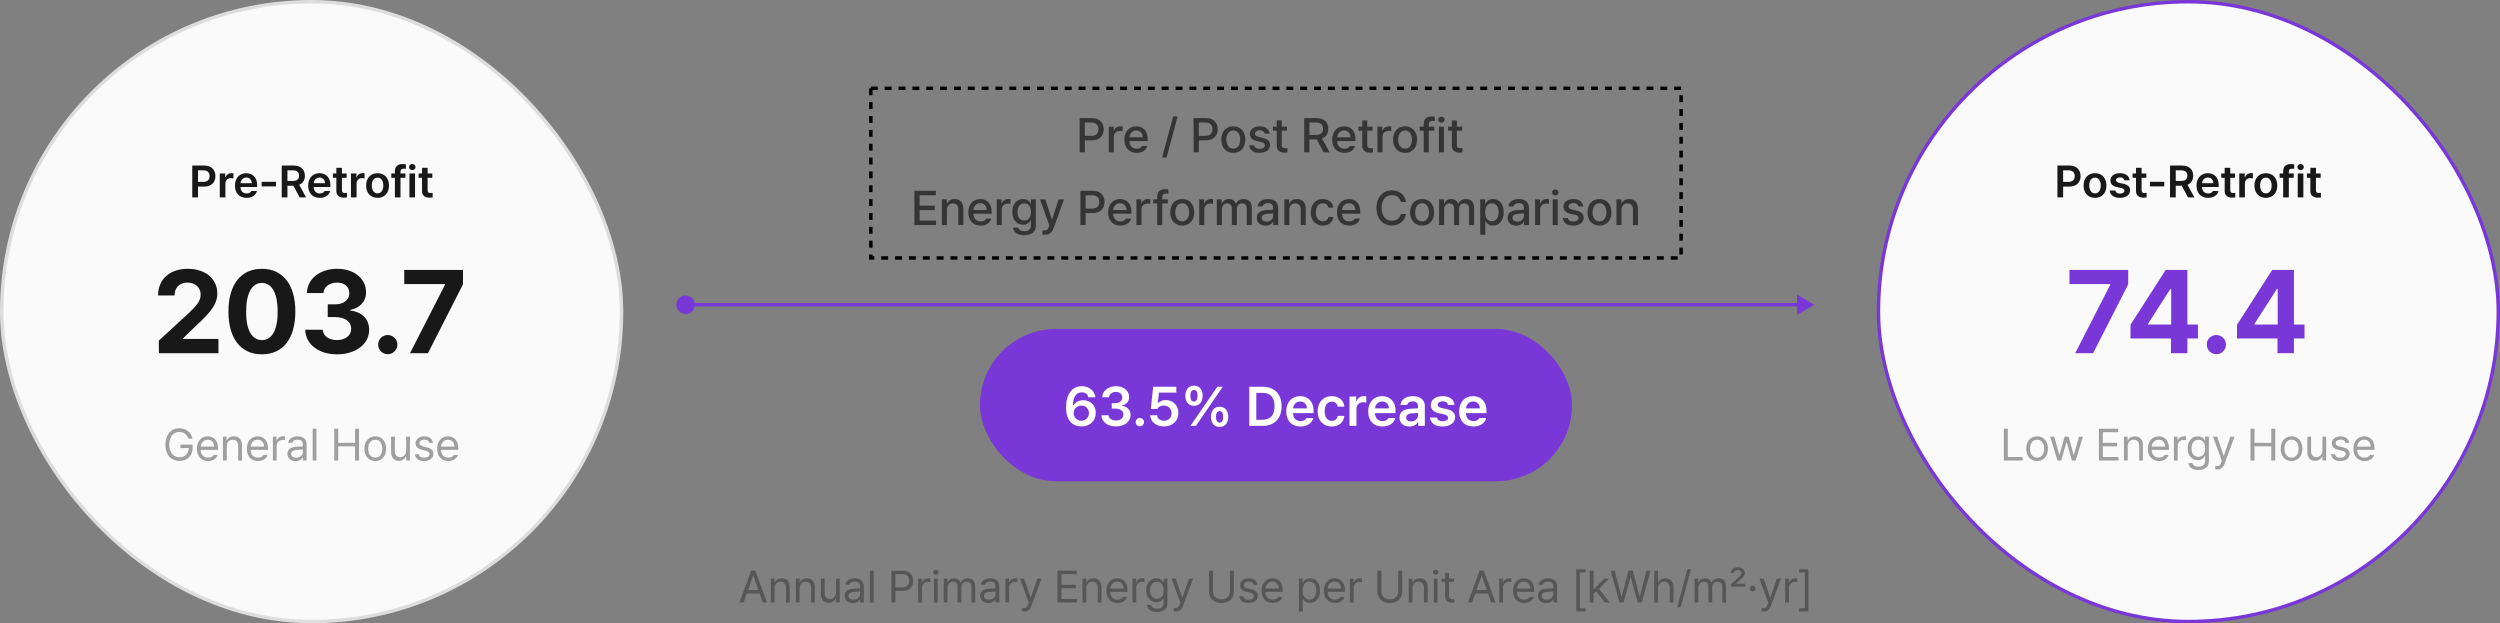 <svg xmlns="http://www.w3.org/2000/svg" width="722" height="180" viewBox="0 0 722 180" fill="none"><rect x="0" y="0" width="722" height="180" fill="#808080" stroke="none"/><path d="M195.333 88C195.333 89.473 196.527 90.667 198 90.667C199.473 90.667 200.667 89.473 200.667 88C200.667 86.527 199.473 85.333 198 85.333C196.527 85.333 195.333 86.527 195.333 88ZM524 88L519 85.113V90.887L524 88ZM198 88.5H519.5V87.5H198V88.5Z" fill="#7A37D8"></path><rect x="251.5" y="25.5" width="234" height="49" stroke="black" stroke-dasharray="2 2"></rect><path d="M311.796 44V34.102H315.323C317.627 34.102 318.755 35.482 318.755 37.315C318.755 39.14 317.62 40.527 315.323 40.527H313.3V44H311.796ZM313.3 39.242H315.173C316.629 39.249 317.237 38.429 317.237 37.315C317.237 36.193 316.629 35.394 315.173 35.387H313.3V39.242ZM320.218 44V36.576H321.626V37.752H321.708C321.981 36.959 322.727 36.46 323.595 36.467C323.772 36.46 324.06 36.48 324.21 36.494V37.889C324.087 37.861 323.745 37.8 323.444 37.807C322.433 37.8 321.681 38.504 321.681 39.475V44H320.218ZM328.257 44.15C326.069 44.15 324.723 42.64 324.729 40.336C324.723 38.053 326.09 36.48 328.161 36.48C329.85 36.48 331.456 37.526 331.456 40.213V40.732H326.179C326.22 42.148 327.054 42.947 328.271 42.947C329.098 42.947 329.638 42.592 329.884 42.141H331.36C331.032 43.344 329.891 44.15 328.257 44.15ZM326.186 39.639H330.021C330.021 38.511 329.289 37.677 328.175 37.684C327.006 37.677 326.247 38.593 326.186 39.639ZM340.097 33.637L336.911 45.49H335.612L338.798 33.637H340.097ZM344.718 44V34.102H348.245C350.549 34.102 351.677 35.482 351.677 37.315C351.677 39.14 350.542 40.527 348.245 40.527H346.222V44H344.718ZM346.222 39.242H348.095C349.551 39.249 350.159 38.429 350.159 37.315C350.159 36.193 349.551 35.394 348.095 35.387H346.222V39.242ZM356.188 44.15C354.083 44.15 352.709 42.619 352.716 40.322C352.709 38.012 354.083 36.48 356.188 36.48C358.28 36.48 359.647 38.012 359.647 40.322C359.647 42.619 358.28 44.15 356.188 44.15ZM354.179 40.322C354.179 41.737 354.828 42.934 356.188 42.934C357.528 42.934 358.171 41.737 358.171 40.322C358.171 38.9 357.528 37.69 356.188 37.684C354.828 37.69 354.179 38.9 354.179 40.322ZM365.253 38.6C365.116 38.012 364.651 37.629 363.845 37.629C363.011 37.629 362.416 38.06 362.423 38.627C362.416 39.065 362.765 39.379 363.585 39.57L364.761 39.844C366.128 40.151 366.791 40.801 366.798 41.853C366.791 43.193 365.656 44.15 363.763 44.15C361.979 44.15 360.926 43.357 360.741 41.977H362.231C362.361 42.647 362.867 42.981 363.749 42.975C364.692 42.981 365.301 42.585 365.308 41.963C365.301 41.484 364.945 41.177 364.159 40.992L362.997 40.746C361.657 40.452 360.96 39.734 360.96 38.709C360.96 37.39 362.108 36.48 363.831 36.48C365.485 36.48 366.518 37.321 366.661 38.6H365.253ZM371.692 36.576V37.738H370.175V41.812C370.182 42.653 370.592 42.804 371.063 42.81C371.275 42.81 371.597 42.79 371.802 42.77V44.041C371.604 44.068 371.289 44.096 370.886 44.096C369.744 44.096 368.712 43.467 368.726 42.113V37.738H367.632V36.576H368.726V34.799H370.175V36.576H371.692ZM376.655 44V34.102H380.183C382.486 34.102 383.614 35.38 383.614 37.205C383.614 38.538 383.013 39.543 381.81 40.001L383.997 44H382.288L380.278 40.268H380.183H378.159V44H376.655ZM378.159 38.969H380.032C381.488 38.962 382.097 38.319 382.097 37.205C382.097 36.091 381.488 35.394 380.032 35.387H378.159V38.969ZM388.263 44.15C386.075 44.15 384.729 42.64 384.735 40.336C384.729 38.053 386.096 36.48 388.167 36.48C389.855 36.48 391.462 37.526 391.462 40.213V40.732H386.185C386.226 42.148 387.06 42.947 388.276 42.947C389.104 42.947 389.644 42.592 389.89 42.141H391.366C391.038 43.344 389.896 44.15 388.263 44.15ZM386.191 39.639H390.026C390.026 38.511 389.295 37.677 388.181 37.684C387.012 37.677 386.253 38.593 386.191 39.639ZM396.384 36.576V37.738H394.866V41.812C394.873 42.653 395.283 42.804 395.755 42.81C395.967 42.81 396.288 42.79 396.493 42.77V44.041C396.295 44.068 395.98 44.096 395.577 44.096C394.436 44.096 393.403 43.467 393.417 42.113V37.738H392.323V36.576H393.417V34.799H394.866V36.576H396.384ZM397.806 44V36.576H399.214V37.752H399.296C399.569 36.959 400.314 36.46 401.183 36.467C401.36 36.46 401.647 36.48 401.798 36.494V37.889C401.675 37.861 401.333 37.8 401.032 37.807C400.021 37.8 399.269 38.504 399.269 39.475V44H397.806ZM405.79 44.15C403.685 44.15 402.311 42.619 402.317 40.322C402.311 38.012 403.685 36.48 405.79 36.48C407.882 36.48 409.249 38.012 409.249 40.322C409.249 42.619 407.882 44.15 405.79 44.15ZM403.78 40.322C403.78 41.737 404.43 42.934 405.79 42.934C407.13 42.934 407.772 41.737 407.772 40.322C407.772 38.9 407.13 37.69 405.79 37.684C404.43 37.69 403.78 38.9 403.78 40.322ZM414.226 36.576V37.738H412.626V44H411.163V37.738H410.015V36.576H411.163V35.715C411.17 34.389 412.018 33.637 413.378 33.637C413.727 33.637 414.089 33.678 414.376 33.732V34.949C414.103 34.908 413.891 34.895 413.761 34.895C412.988 34.895 412.626 35.209 412.626 35.934V36.576H414.226ZM415.552 44V36.576H417.015V44H415.552ZM415.36 34.566C415.367 34.088 415.784 33.705 416.29 33.705C416.789 33.705 417.206 34.088 417.206 34.566C417.206 35.045 416.789 35.435 416.29 35.428C415.784 35.435 415.367 35.045 415.36 34.566ZM422.265 36.576V37.738H420.747V41.812C420.754 42.653 421.164 42.804 421.636 42.81C421.848 42.81 422.169 42.79 422.374 42.77V44.041C422.176 44.068 421.861 44.096 421.458 44.096C420.316 44.096 419.284 43.467 419.298 42.113V37.738H418.204V36.576H419.298V34.799H420.747V36.576H422.265ZM264.081 65V55.102H270.288V56.4H265.585V59.395H269.96V60.68H265.585V63.701H270.343V65H264.081ZM273.474 60.598V65H272.011V57.576H273.419V58.793H273.501C273.85 57.993 274.581 57.48 275.688 57.48C277.213 57.48 278.225 58.444 278.218 60.283V65H276.769V60.461C276.762 59.381 276.181 58.738 275.196 58.738C274.191 58.738 273.474 59.415 273.474 60.598ZM283.194 65.15C281.007 65.15 279.66 63.64 279.667 61.336C279.66 59.053 281.027 57.48 283.099 57.48C284.787 57.48 286.394 58.526 286.394 61.213V61.732H281.116C281.157 63.148 281.991 63.947 283.208 63.947C284.035 63.947 284.575 63.592 284.821 63.141H286.298C285.97 64.344 284.828 65.15 283.194 65.15ZM281.123 60.639H284.958C284.958 59.511 284.227 58.677 283.112 58.684C281.943 58.677 281.185 59.593 281.123 60.639ZM287.843 65V57.576H289.251V58.752H289.333C289.606 57.959 290.352 57.46 291.22 57.467C291.397 57.46 291.685 57.48 291.835 57.494V58.889C291.712 58.861 291.37 58.8 291.069 58.807C290.058 58.8 289.306 59.504 289.306 60.475V65H287.843ZM295.8 67.939C293.927 67.939 292.689 67.112 292.56 65.725H294.05C294.193 66.429 294.85 66.77 295.813 66.764C296.976 66.77 297.707 66.265 297.714 65.109V63.647H297.618C297.358 64.125 296.825 64.891 295.458 64.891C293.708 64.891 292.354 63.585 292.354 61.213C292.354 58.841 293.688 57.48 295.472 57.48C296.853 57.48 297.358 58.315 297.632 58.779H297.728V57.576H299.149V65.164C299.156 67.071 297.714 67.939 295.8 67.939ZM293.845 61.24C293.838 62.696 294.508 63.681 295.786 63.688C297.03 63.681 297.728 62.772 297.728 61.24C297.728 59.736 297.044 58.718 295.786 58.725C294.494 58.718 293.838 59.818 293.845 61.24ZM301.829 67.789C301.528 67.782 301.234 67.775 301.05 67.748V66.531C301.214 66.545 301.501 66.552 301.706 66.559C302.157 66.552 302.533 66.524 302.882 65.588L303.06 65.096L300.339 57.576H301.897L303.771 63.332H303.853L305.726 57.576H307.298L304.235 65.984C303.805 67.16 303.053 67.782 301.829 67.789ZM312.028 65V55.102H315.556C317.859 55.102 318.987 56.482 318.987 58.315C318.987 60.14 317.853 61.527 315.556 61.527H313.532V65H312.028ZM313.532 60.242H315.405C316.861 60.249 317.47 59.429 317.47 58.315C317.47 57.193 316.861 56.394 315.405 56.387H313.532V60.242ZM323.554 65.15C321.366 65.15 320.02 63.64 320.026 61.336C320.02 59.053 321.387 57.48 323.458 57.48C325.146 57.48 326.753 58.526 326.753 61.213V61.732H321.476C321.517 63.148 322.351 63.947 323.567 63.947C324.395 63.947 324.935 63.592 325.181 63.141H326.657C326.329 64.344 325.188 65.15 323.554 65.15ZM321.482 60.639H325.317C325.317 59.511 324.586 58.677 323.472 58.684C322.303 58.677 321.544 59.593 321.482 60.639ZM328.202 65V57.576H329.61V58.752H329.692C329.966 57.959 330.711 57.46 331.579 57.467C331.757 57.46 332.044 57.48 332.194 57.494V58.889C332.071 58.861 331.729 58.8 331.429 58.807C330.417 58.8 329.665 59.504 329.665 60.475V65H328.202ZM337.267 57.576V58.738H335.667V65H334.204V58.738H333.056V57.576H334.204V56.715C334.211 55.389 335.059 54.637 336.419 54.637C336.768 54.637 337.13 54.678 337.417 54.732V55.949C337.144 55.908 336.932 55.895 336.802 55.895C336.029 55.895 335.667 56.209 335.667 56.934V57.576H337.267ZM341.437 65.15C339.331 65.15 337.957 63.619 337.964 61.322C337.957 59.012 339.331 57.48 341.437 57.48C343.528 57.48 344.896 59.012 344.896 61.322C344.896 63.619 343.528 65.15 341.437 65.15ZM339.427 61.322C339.427 62.737 340.076 63.934 341.437 63.934C342.776 63.934 343.419 62.737 343.419 61.322C343.419 59.9 342.776 58.69 341.437 58.684C340.076 58.69 339.427 59.9 339.427 61.322ZM346.331 65V57.576H347.739V58.752H347.821C348.095 57.959 348.84 57.46 349.708 57.467C349.886 57.46 350.173 57.48 350.323 57.494V58.889C350.2 58.861 349.858 58.8 349.558 58.807C348.546 58.8 347.794 59.504 347.794 60.475V65H346.331ZM351.417 65V57.576H352.825V58.793H352.907C353.222 57.966 353.953 57.48 354.931 57.48C355.922 57.48 356.612 57.966 356.927 58.793H357.009C357.357 57.993 358.164 57.48 359.237 57.48C360.577 57.48 361.527 58.321 361.534 60.023V65H360.071V60.16C360.071 59.155 359.442 58.738 358.677 58.738C357.74 58.738 357.2 59.381 357.2 60.27V65H355.751V60.078C355.751 59.265 355.197 58.738 354.397 58.738C353.577 58.738 352.88 59.422 352.88 60.42V65H351.417ZM362.956 62.908C362.949 61.213 364.392 60.775 365.731 60.68C366.224 60.652 367.338 60.591 367.68 60.577L367.673 59.982C367.68 59.142 367.16 58.656 366.169 58.656C365.308 58.656 364.788 59.053 364.638 59.6H363.188C363.318 58.369 364.467 57.48 366.224 57.48C367.406 57.48 369.129 57.911 369.136 60.065V65H367.714V63.988H367.659C367.372 64.542 366.688 65.164 365.458 65.164C364.05 65.164 362.949 64.357 362.956 62.908ZM364.378 62.922C364.378 63.633 364.966 63.995 365.786 64.002C366.976 63.995 367.687 63.202 367.687 62.32L367.68 61.644C367.345 61.664 366.285 61.739 365.937 61.76C364.979 61.828 364.378 62.19 364.378 62.922ZM372.362 60.598V65H370.899V57.576H372.308V58.793H372.39C372.738 57.993 373.47 57.48 374.577 57.48C376.102 57.48 377.113 58.444 377.106 60.283V65H375.657V60.461C375.65 59.381 375.069 58.738 374.085 58.738C373.08 58.738 372.362 59.415 372.362 60.598ZM382.028 65.15C379.861 65.15 378.549 63.558 378.556 61.322C378.549 59.06 379.909 57.48 382.001 57.48C383.696 57.48 384.92 58.478 385.077 59.982H383.655C383.505 59.285 382.951 58.704 382.028 58.697C380.825 58.704 380.019 59.702 380.019 61.281C380.019 62.908 380.805 63.913 382.028 63.906C382.855 63.913 383.471 63.448 383.655 62.648H385.077C384.92 64.091 383.778 65.15 382.028 65.15ZM389.657 65.15C387.47 65.15 386.123 63.64 386.13 61.336C386.123 59.053 387.49 57.48 389.562 57.48C391.25 57.48 392.856 58.526 392.856 61.213V61.732H387.579C387.62 63.148 388.454 63.947 389.671 63.947C390.498 63.947 391.038 63.592 391.284 63.141H392.761C392.433 64.344 391.291 65.15 389.657 65.15ZM387.586 60.639H391.421C391.421 59.511 390.689 58.677 389.575 58.684C388.406 58.677 387.647 59.593 387.586 60.639ZM404.546 58.328C404.307 57.05 403.247 56.339 401.989 56.346C400.28 56.339 399.016 57.651 399.009 60.051C399.016 62.464 400.287 63.763 401.989 63.756C403.233 63.763 404.286 63.065 404.546 61.801L406.063 61.815C405.749 63.77 404.156 65.137 401.976 65.137C399.398 65.137 397.519 63.216 397.519 60.051C397.519 56.886 399.412 54.965 401.976 54.965C404.067 54.965 405.729 56.202 406.063 58.328H404.546ZM410.712 65.15C408.606 65.15 407.232 63.619 407.239 61.322C407.232 59.012 408.606 57.48 410.712 57.48C412.804 57.48 414.171 59.012 414.171 61.322C414.171 63.619 412.804 65.15 410.712 65.15ZM408.702 61.322C408.702 62.737 409.352 63.934 410.712 63.934C412.052 63.934 412.694 62.737 412.694 61.322C412.694 59.9 412.052 58.69 410.712 58.684C409.352 58.69 408.702 59.9 408.702 61.322ZM415.606 65V57.576H417.015V58.793H417.097C417.411 57.966 418.143 57.48 419.12 57.48C420.111 57.48 420.802 57.966 421.116 58.793H421.198C421.547 57.993 422.354 57.48 423.427 57.48C424.767 57.48 425.717 58.321 425.724 60.023V65H424.261V60.16C424.261 59.155 423.632 58.738 422.866 58.738C421.93 58.738 421.39 59.381 421.39 60.27V65H419.94V60.078C419.94 59.265 419.387 58.738 418.587 58.738C417.767 58.738 417.069 59.422 417.069 60.42V65H415.606ZM427.487 67.789V57.576H428.909V58.779H429.032C429.292 58.315 429.791 57.48 431.165 57.48C432.963 57.48 434.282 58.889 434.282 61.309C434.282 63.701 432.977 65.144 431.179 65.15C429.832 65.144 429.299 64.323 429.032 63.838H428.95V67.789H427.487ZM428.923 61.281C428.923 62.84 429.606 63.899 430.851 63.906C432.136 63.899 432.806 62.772 432.806 61.281C432.806 59.818 432.156 58.718 430.851 58.725C429.593 58.718 428.923 59.736 428.923 61.281ZM435.39 62.908C435.383 61.213 436.825 60.775 438.165 60.68C438.657 60.652 439.771 60.591 440.113 60.577L440.106 59.982C440.113 59.142 439.594 58.656 438.603 58.656C437.741 58.656 437.222 59.053 437.071 59.6H435.622C435.752 58.369 436.9 57.48 438.657 57.48C439.84 57.48 441.562 57.911 441.569 60.065V65H440.147V63.988H440.093C439.806 64.542 439.122 65.164 437.892 65.164C436.483 65.164 435.383 64.357 435.39 62.908ZM436.812 62.922C436.812 63.633 437.399 63.995 438.22 64.002C439.409 63.995 440.12 63.202 440.12 62.32L440.113 61.644C439.778 61.664 438.719 61.739 438.37 61.76C437.413 61.828 436.812 62.19 436.812 62.922ZM443.333 65V57.576H444.741V58.752H444.823C445.097 57.959 445.842 57.46 446.71 57.467C446.888 57.46 447.175 57.48 447.325 57.494V58.889C447.202 58.861 446.86 58.8 446.56 58.807C445.548 58.8 444.796 59.504 444.796 60.475V65H443.333ZM448.419 65V57.576H449.882V65H448.419ZM448.228 55.566C448.234 55.088 448.651 54.705 449.157 54.705C449.656 54.705 450.073 55.088 450.073 55.566C450.073 56.045 449.656 56.435 449.157 56.428C448.651 56.435 448.234 56.045 448.228 55.566ZM455.829 59.6C455.692 59.012 455.228 58.629 454.421 58.629C453.587 58.629 452.992 59.06 452.999 59.627C452.992 60.065 453.341 60.379 454.161 60.57L455.337 60.844C456.704 61.151 457.367 61.801 457.374 62.853C457.367 64.193 456.232 65.15 454.339 65.15C452.555 65.15 451.502 64.357 451.317 62.977H452.808C452.938 63.647 453.443 63.981 454.325 63.975C455.269 63.981 455.877 63.585 455.884 62.963C455.877 62.484 455.521 62.177 454.735 61.992L453.573 61.746C452.233 61.452 451.536 60.734 451.536 59.709C451.536 58.39 452.685 57.48 454.407 57.48C456.062 57.48 457.094 58.321 457.237 59.6H455.829ZM461.94 65.15C459.835 65.15 458.461 63.619 458.468 61.322C458.461 59.012 459.835 57.48 461.94 57.48C464.032 57.48 465.399 59.012 465.399 61.322C465.399 63.619 464.032 65.15 461.94 65.15ZM459.931 61.322C459.931 62.737 460.58 63.934 461.94 63.934C463.28 63.934 463.923 62.737 463.923 61.322C463.923 59.9 463.28 58.69 461.94 58.684C460.58 58.69 459.931 59.9 459.931 61.322ZM468.298 60.598V65H466.835V57.576H468.243V58.793H468.325C468.674 57.993 469.405 57.48 470.513 57.48C472.037 57.48 473.049 58.444 473.042 60.283V65H471.593V60.461C471.586 59.381 471.005 58.738 470.021 58.738C469.016 58.738 468.298 59.415 468.298 60.598Z" fill="#363536"></path><rect x="283" y="95" width="171" height="44" rx="22" fill="#7A37D8"></rect><path d="M312.289 123.156C310.086 123.141 307.867 121.828 307.883 117.656C307.883 113.781 309.648 111.531 312.414 111.531C314.602 111.531 316.102 112.906 316.352 114.734H314.336C314.133 113.875 313.445 113.297 312.414 113.297C310.773 113.297 309.852 114.75 309.852 117.125H309.961C310.539 116.156 311.633 115.578 312.867 115.578C314.898 115.578 316.461 117.109 316.461 119.25C316.461 121.5 314.789 123.172 312.289 123.156ZM312.289 121.516C313.555 121.516 314.492 120.531 314.492 119.297C314.492 118.094 313.57 117.125 312.32 117.125C311.055 117.125 310.086 118.125 310.07 119.312C310.086 120.5 311.008 121.516 312.289 121.516ZM322.289 123.156C319.867 123.156 318.148 121.844 318.102 119.938H320.148C320.211 120.844 321.117 121.438 322.289 121.438C323.539 121.438 324.43 120.75 324.43 119.75C324.43 118.734 323.555 118 322.086 118H321.07V116.438H322.086C323.289 116.438 324.133 115.766 324.117 114.781C324.133 113.828 323.414 113.188 322.305 113.188C321.242 113.188 320.32 113.781 320.289 114.734H318.336C318.383 112.828 320.102 111.531 322.32 111.531C324.617 111.531 326.102 112.938 326.086 114.672C326.102 115.938 325.258 116.859 324.023 117.109V117.203C325.617 117.422 326.523 118.438 326.508 119.859C326.523 121.766 324.742 123.156 322.289 123.156ZM329.195 123.125C328.523 123.125 327.977 122.578 327.977 121.906C327.977 121.25 328.523 120.703 329.195 120.703C329.836 120.703 330.398 121.25 330.398 121.906C330.398 122.578 329.836 123.125 329.195 123.125ZM336.18 123.156C333.914 123.156 332.258 121.812 332.195 119.938H334.18C334.242 120.859 335.102 121.516 336.18 121.516C337.445 121.516 338.352 120.594 338.352 119.344C338.352 118.047 337.414 117.125 336.117 117.125C335.242 117.109 334.602 117.422 334.242 118.094H332.352L333.039 111.688H339.727V113.391H334.711L334.367 116.391H334.477C334.914 115.891 335.742 115.531 336.664 115.531C338.773 115.531 340.32 117.109 340.32 119.281C340.32 121.547 338.617 123.156 336.18 123.156ZM344.82 117.203C343.211 117.203 342.336 116.016 342.336 114.281C342.336 112.562 343.242 111.375 344.82 111.375C346.461 111.375 347.32 112.562 347.32 114.281C347.32 116.031 346.43 117.203 344.82 117.203ZM344.82 115.953C345.523 115.953 345.867 115.297 345.867 114.281C345.867 113.297 345.555 112.609 344.82 112.625C344.133 112.625 343.773 113.297 343.773 114.281C343.773 115.297 344.133 115.953 344.82 115.953ZM352.211 123.297C350.602 123.312 349.727 122.109 349.727 120.391C349.727 118.656 350.633 117.469 352.211 117.469C353.836 117.469 354.711 118.656 354.711 120.391C354.711 122.125 353.82 123.312 352.211 123.297ZM352.211 122.047C352.93 122.047 353.258 121.391 353.258 120.391C353.258 119.391 352.945 118.703 352.211 118.719C351.523 118.719 351.164 119.406 351.164 120.391C351.164 121.391 351.523 122.047 352.211 122.047ZM343.789 123L351.57 111.688H353.148L345.367 123H343.789ZM364.633 123H360.789V111.688H364.695C368.07 111.688 370.117 113.812 370.117 117.328C370.117 120.859 368.07 123 364.633 123ZM362.82 121.234H364.523C366.883 121.234 368.086 119.938 368.086 117.328C368.086 114.734 366.883 113.453 364.586 113.453H362.82V121.234ZM375.586 123.172C373.023 123.172 371.461 121.469 371.461 118.812C371.461 116.188 373.055 114.406 375.477 114.406C377.555 114.406 379.352 115.703 379.352 118.688V119.312H373.43C373.453 120.758 374.305 121.609 375.602 121.609C376.477 121.609 377.07 121.234 377.32 120.734H379.273C378.914 122.203 377.555 123.172 375.586 123.172ZM373.445 117.953H377.445C377.43 116.797 376.664 115.953 375.508 115.953C374.305 115.953 373.508 116.867 373.445 117.953ZM384.602 123.172C382.07 123.172 380.539 121.359 380.539 118.797C380.539 116.203 382.117 114.406 384.602 114.406C386.664 114.406 388.102 115.609 388.242 117.438H386.336C386.18 116.625 385.586 116 384.617 116C383.383 116 382.555 117.047 382.555 118.75C382.555 120.5 383.367 121.547 384.617 121.547C385.508 121.547 386.164 121.031 386.336 120.109H388.242C388.086 121.906 386.727 123.172 384.602 123.172ZM389.742 123V114.516H391.68V115.922H391.773C392.07 114.953 392.898 114.391 393.867 114.391C394.086 114.391 394.398 114.406 394.586 114.438V116.281C394.414 116.219 393.992 116.156 393.664 116.156C392.555 116.156 391.742 116.922 391.742 118V123H389.742ZM399.258 123.172C396.695 123.172 395.133 121.469 395.133 118.812C395.133 116.188 396.727 114.406 399.148 114.406C401.227 114.406 403.023 115.703 403.023 118.688V119.312H397.102C397.125 120.758 397.977 121.609 399.273 121.609C400.148 121.609 400.742 121.234 400.992 120.734H402.945C402.586 122.203 401.227 123.172 399.258 123.172ZM397.117 117.953H401.117C401.102 116.797 400.336 115.953 399.18 115.953C397.977 115.953 397.18 116.867 397.117 117.953ZM404.18 120.609C404.18 118.703 405.758 118.141 407.336 118.047C407.922 118.008 409.141 117.938 409.508 117.922V117.25C409.508 116.406 408.961 115.922 407.977 115.922C407.086 115.922 406.539 116.328 406.383 116.938H404.461C404.602 115.5 405.898 114.406 408.023 114.406C409.633 114.406 411.492 115.062 411.492 117.328V123H409.586V121.828H409.523C409.148 122.547 408.352 123.172 407.023 123.172C405.398 123.172 404.18 122.281 404.18 120.609ZM406.102 120.594C406.102 121.328 406.695 121.703 407.539 121.703C408.742 121.703 409.523 120.906 409.523 119.953V119.25L407.648 119.375C406.695 119.453 406.102 119.844 406.102 120.594ZM418.18 116.938C418.055 116.297 417.523 115.891 416.68 115.891C415.82 115.891 415.195 116.312 415.211 116.891C415.195 117.328 415.555 117.656 416.414 117.859L417.852 118.156C419.461 118.516 420.227 119.25 420.242 120.469C420.227 122.062 418.836 123.172 416.617 123.172C414.461 123.172 413.18 122.203 412.977 120.578H415.008C415.133 121.297 415.695 121.656 416.617 121.656C417.57 121.656 418.211 121.266 418.211 120.641C418.211 120.156 417.82 119.844 416.977 119.656L415.617 119.359C414.039 119.047 413.227 118.219 413.227 117C413.227 115.438 414.57 114.406 416.648 114.406C418.68 114.406 419.93 115.391 420.07 116.938H418.18ZM425.523 123.172C422.961 123.172 421.398 121.469 421.398 118.812C421.398 116.188 422.992 114.406 425.414 114.406C427.492 114.406 429.289 115.703 429.289 118.688V119.312H423.367C423.391 120.758 424.242 121.609 425.539 121.609C426.414 121.609 427.008 121.234 427.258 120.734H429.211C428.852 122.203 427.492 123.172 425.523 123.172ZM423.383 117.953H427.383C427.367 116.797 426.602 115.953 425.445 115.953C424.242 115.953 423.445 116.867 423.383 117.953Z" fill="white"></path><path d="M214.76 174H213.566L216.931 164.809H218.137L221.501 174H220.295L219.381 171.41H215.687L214.76 174ZM216.029 170.407H219.025L217.565 166.294H217.489L216.029 170.407ZM223.697 169.861V174H222.605V167.106H223.659V168.186H223.748C224.078 167.487 224.713 167.018 225.767 167.018C227.163 167.018 228.09 167.868 228.09 169.62V174H226.998V169.696C226.998 168.63 226.414 167.995 225.437 167.995C224.434 167.995 223.697 168.668 223.697 169.861ZM230.934 169.861V174H229.842V167.106H230.896V168.186H230.984C231.314 167.487 231.949 167.018 233.003 167.018C234.399 167.018 235.326 167.868 235.326 169.62V174H234.234V169.696C234.234 168.63 233.65 167.995 232.673 167.995C231.67 167.995 230.934 168.668 230.934 169.861ZM241.433 171.169V167.106H242.512V174H241.433V172.832H241.356C241.026 173.53 240.354 174.089 239.312 174.089C238.005 174.089 237.078 173.238 237.078 171.486V167.106H238.17V171.41C238.17 172.4 238.792 173.035 239.668 173.035C240.442 173.035 241.433 172.451 241.433 171.169ZM243.934 172.045C243.934 170.458 245.33 170.103 246.523 170.014C246.961 169.982 248.079 169.925 248.39 169.912V169.354C248.39 168.478 247.869 167.97 246.828 167.97C245.952 167.97 245.432 168.376 245.279 168.896H244.137C244.276 167.792 245.355 167.018 246.879 167.018C247.78 167.018 249.469 167.284 249.469 169.455V174H248.39V173.061H248.339C248.11 173.53 247.476 174.165 246.282 174.165C244.975 174.165 243.934 173.391 243.934 172.045ZM245.025 172.096C245.025 172.819 245.635 173.188 246.473 173.188C247.704 173.188 248.39 172.362 248.39 171.499V170.801L246.65 170.928C245.66 170.991 245.025 171.347 245.025 172.096ZM252.312 164.809V174H251.221V164.809H252.312ZM257.454 174V164.809H260.577C262.735 164.809 263.713 166.091 263.713 167.729C263.713 169.354 262.735 170.661 260.59 170.661H258.597V174H257.454ZM258.597 169.646H260.539C261.999 169.646 262.583 168.82 262.583 167.729C262.583 166.624 261.999 165.824 260.526 165.824H258.597V169.646ZM265.173 174V167.106H266.227V168.16H266.303C266.557 167.462 267.268 166.992 268.08 166.992C268.245 166.992 268.524 167.005 268.651 167.018V168.122C268.575 168.097 268.271 168.046 267.991 168.046C267.001 168.046 266.265 168.731 266.265 169.658V174H265.173ZM269.718 174V167.106H270.81V174H269.718ZM270.264 165.964C269.845 165.964 269.502 165.646 269.502 165.24C269.502 164.834 269.845 164.517 270.264 164.517C270.683 164.517 271.038 164.834 271.038 165.24C271.038 165.646 270.683 165.964 270.264 165.964ZM272.549 174V167.106H273.603V168.186H273.691C273.983 167.449 274.644 167.018 275.545 167.018C276.446 167.018 277.056 167.449 277.386 168.186H277.462C277.817 167.475 278.541 167.018 279.531 167.018C280.763 167.018 281.639 167.767 281.639 169.392V174H280.547V169.404C280.547 168.389 279.899 167.995 279.15 167.995C278.186 167.995 277.64 168.643 277.64 169.519V174H276.535V169.29C276.535 168.516 275.977 167.995 275.189 167.995C274.364 167.995 273.641 168.693 273.641 169.696V174H272.549ZM283.061 172.045C283.061 170.458 284.457 170.103 285.65 170.014C286.088 169.982 287.206 169.925 287.517 169.912V169.354C287.517 168.478 286.996 167.97 285.955 167.97C285.079 167.97 284.559 168.376 284.406 168.896H283.264C283.403 167.792 284.482 167.018 286.006 167.018C286.907 167.018 288.596 167.284 288.596 169.455V174H287.517V173.061H287.466C287.237 173.53 286.603 174.165 285.409 174.165C284.102 174.165 283.061 173.391 283.061 172.045ZM284.152 172.096C284.152 172.819 284.762 173.188 285.6 173.188C286.831 173.188 287.517 172.362 287.517 171.499V170.801L285.777 170.928C284.787 170.991 284.152 171.347 284.152 172.096ZM290.348 174V167.106H291.401V168.16H291.478C291.731 167.462 292.442 166.992 293.255 166.992C293.42 166.992 293.699 167.005 293.826 167.018V168.122C293.75 168.097 293.445 168.046 293.166 168.046C292.176 168.046 291.439 168.731 291.439 169.658V174H290.348ZM295.807 176.59C295.565 176.59 295.337 176.577 295.197 176.564V175.587C295.312 175.6 295.565 175.612 295.73 175.612C296.175 175.612 296.543 175.574 296.911 174.571L297.114 174.051L294.562 167.106H295.756L297.635 172.578H297.711L299.59 167.106H300.783L297.863 174.99C297.457 176.069 296.784 176.59 295.807 176.59ZM305.392 174V164.809H310.965V165.824H306.534V168.896H310.673V169.899H306.534V172.984H311.028V174H305.392ZM313.72 169.861V174H312.628V167.106H313.682V168.186H313.771C314.101 167.487 314.735 167.018 315.789 167.018C317.186 167.018 318.112 167.868 318.112 169.62V174H317.021V169.696C317.021 168.63 316.437 167.995 315.459 167.995C314.456 167.995 313.72 168.668 313.72 169.861ZM322.759 174.14C320.766 174.14 319.534 172.73 319.534 170.61C319.534 168.49 320.778 167.018 322.657 167.018C324.104 167.018 325.628 167.906 325.628 170.458V170.915H320.626C320.677 172.375 321.527 173.175 322.759 173.175C323.584 173.175 324.104 172.819 324.358 172.388H325.526C325.196 173.429 324.181 174.14 322.759 174.14ZM320.639 169.988H324.523C324.523 168.833 323.787 167.982 322.657 167.982C321.464 167.982 320.702 168.922 320.639 169.988ZM327.05 174V167.106H328.104V168.16H328.18C328.434 167.462 329.145 166.992 329.957 166.992C330.122 166.992 330.401 167.005 330.528 167.018V168.122C330.452 168.097 330.147 168.046 329.868 168.046C328.878 168.046 328.142 168.731 328.142 169.658V174H327.05ZM334.159 176.729C332.496 176.729 331.366 176.006 331.239 174.724H332.382C332.534 175.422 333.182 175.777 334.159 175.777C335.34 175.777 336.063 175.27 336.063 174.127V172.73H335.975C335.746 173.111 335.302 173.898 333.969 173.898C332.293 173.898 331.036 172.629 331.036 170.458C331.036 168.338 332.255 167.018 333.981 167.018C335.314 167.018 335.746 167.83 336 168.198H336.089V167.106H337.155V174.19C337.155 175.968 335.835 176.729 334.159 176.729ZM334.121 172.921C335.378 172.921 336.089 172.02 336.089 170.496C336.089 169.023 335.403 167.995 334.121 167.995C332.801 167.995 332.141 169.112 332.141 170.496C332.141 171.931 332.813 172.921 334.121 172.921ZM339.593 176.59C339.352 176.59 339.123 176.577 338.983 176.564V175.587C339.098 175.6 339.352 175.612 339.517 175.612C339.961 175.612 340.329 175.574 340.697 174.571L340.9 174.051L338.349 167.106H339.542L341.421 172.578H341.497L343.376 167.106H344.569L341.649 174.99C341.243 176.069 340.57 176.59 339.593 176.59ZM355.195 164.809H356.338V170.89C356.338 172.781 354.929 174.165 352.758 174.165C350.587 174.165 349.178 172.781 349.178 170.89V164.809H350.32V170.801C350.32 172.134 351.247 173.099 352.758 173.099C354.281 173.099 355.195 172.134 355.195 170.801V164.809ZM362.063 168.896C361.911 168.325 361.479 167.944 360.667 167.944C359.816 167.944 359.207 168.401 359.207 168.985C359.207 169.442 359.575 169.76 360.388 169.95L361.416 170.204C362.647 170.496 363.257 171.105 363.257 172.07C363.257 173.264 362.279 174.14 360.553 174.14C359.004 174.14 358.077 173.454 357.899 172.197H359.042C359.169 172.87 359.664 173.188 360.527 173.188C361.505 173.188 362.127 172.781 362.127 172.134C362.127 171.651 361.784 171.321 360.997 171.144L359.956 170.902C358.75 170.623 358.115 169.963 358.115 169.049C358.115 167.868 359.144 167.018 360.667 167.018C362.089 167.018 362.99 167.779 363.13 168.896H362.063ZM367.573 174.14C365.58 174.14 364.349 172.73 364.349 170.61C364.349 168.49 365.593 167.018 367.472 167.018C368.919 167.018 370.442 167.906 370.442 170.458V170.915H365.44C365.491 172.375 366.342 173.175 367.573 173.175C368.398 173.175 368.919 172.819 369.173 172.388H370.341C370.011 173.429 368.995 174.14 367.573 174.14ZM365.453 169.988H369.338C369.338 168.833 368.602 167.982 367.472 167.982C366.278 167.982 365.517 168.922 365.453 169.988ZM375.127 176.59V167.106H376.181V168.198H376.308C376.536 167.83 376.968 167.018 378.301 167.018C380.027 167.018 381.233 168.389 381.233 170.572C381.233 172.756 380.027 174.14 378.313 174.14C376.993 174.14 376.536 173.327 376.308 172.946H376.219V176.59H375.127ZM376.193 170.547C376.193 172.096 376.892 173.162 378.161 173.162C379.469 173.162 380.142 172.02 380.142 170.547C380.142 169.112 379.481 167.995 378.161 167.995C376.866 167.995 376.193 169.023 376.193 170.547ZM385.55 174.14C383.557 174.14 382.325 172.73 382.325 170.61C382.325 168.49 383.569 167.018 385.448 167.018C386.896 167.018 388.419 167.906 388.419 170.458V170.915H383.417C383.468 172.375 384.318 173.175 385.55 173.175C386.375 173.175 386.896 172.819 387.149 172.388H388.317C387.987 173.429 386.972 174.14 385.55 174.14ZM383.43 169.988H387.314C387.314 168.833 386.578 167.982 385.448 167.982C384.255 167.982 383.493 168.922 383.43 169.988ZM389.841 174V167.106H390.895V168.16H390.971C391.225 167.462 391.936 166.992 392.748 166.992C392.913 166.992 393.192 167.005 393.319 167.018V168.122C393.243 168.097 392.938 168.046 392.659 168.046C391.669 168.046 390.933 168.731 390.933 169.658V174H389.841ZM403.806 164.809H404.948V170.89C404.948 172.781 403.539 174.165 401.368 174.165C399.197 174.165 397.788 172.781 397.788 170.89V164.809H398.931V170.801C398.931 172.134 399.857 173.099 401.368 173.099C402.892 173.099 403.806 172.134 403.806 170.801V164.809ZM407.932 169.861V174H406.84V167.106H407.894V168.186H407.982C408.312 167.487 408.947 167.018 410.001 167.018C411.397 167.018 412.324 167.868 412.324 169.62V174H411.232V169.696C411.232 168.63 410.648 167.995 409.671 167.995C408.668 167.995 407.932 168.668 407.932 169.861ZM414.076 174V167.106H415.168V174H414.076ZM414.622 165.964C414.203 165.964 413.86 165.646 413.86 165.24C413.86 164.834 414.203 164.517 414.622 164.517C415.041 164.517 415.396 164.834 415.396 165.24C415.396 165.646 415.041 165.964 414.622 165.964ZM419.916 167.106V168.021H418.469V172.02C418.469 172.908 418.9 173.048 419.37 173.048C419.573 173.048 419.853 173.035 420.018 173.022V174.038C419.853 174.063 419.573 174.089 419.256 174.089C418.342 174.089 417.364 173.518 417.364 172.299V168.021H416.323V167.106H417.364V165.456H418.469V167.106H419.916ZM425.134 174H423.94L427.305 164.809H428.511L431.875 174H430.669L429.755 171.41H426.061L425.134 174ZM426.403 170.407H429.399L427.939 166.294H427.863L426.403 170.407ZM432.979 174V167.106H434.033V168.16H434.109C434.363 167.462 435.074 166.992 435.887 166.992C436.052 166.992 436.331 167.005 436.458 167.018V168.122C436.382 168.097 436.077 168.046 435.798 168.046C434.808 168.046 434.071 168.731 434.071 169.658V174H432.979ZM440.19 174.14C438.197 174.14 436.966 172.73 436.966 170.61C436.966 168.49 438.21 167.018 440.089 167.018C441.536 167.018 443.06 167.906 443.06 170.458V170.915H438.058C438.108 172.375 438.959 173.175 440.19 173.175C441.016 173.175 441.536 172.819 441.79 172.388H442.958C442.628 173.429 441.612 174.14 440.19 174.14ZM438.07 169.988H441.955C441.955 168.833 441.219 167.982 440.089 167.982C438.896 167.982 438.134 168.922 438.07 169.988ZM444.151 172.045C444.151 170.458 445.548 170.103 446.741 170.014C447.179 169.982 448.296 169.925 448.607 169.912V169.354C448.607 168.478 448.087 167.97 447.046 167.97C446.17 167.97 445.649 168.376 445.497 168.896H444.354C444.494 167.792 445.573 167.018 447.097 167.018C447.998 167.018 449.687 167.284 449.687 169.455V174H448.607V173.061H448.557C448.328 173.53 447.693 174.165 446.5 174.165C445.192 174.165 444.151 173.391 444.151 172.045ZM445.243 172.096C445.243 172.819 445.853 173.188 446.69 173.188C447.922 173.188 448.607 172.362 448.607 171.499V170.801L446.868 170.928C445.878 170.991 445.243 171.347 445.243 172.096ZM455.222 176.59V164.415H457.913V165.316H456.25V175.676H457.913V176.59H455.222ZM459.132 174V164.809H460.224V170.153H460.351L463.334 167.106H464.68L461.772 170.052L464.896 174H463.512L460.96 170.75L460.224 171.423V174H459.132ZM467.688 174L465.175 164.809H466.33L468.247 172.248H468.336L470.278 164.809H471.561L473.516 172.248H473.592L475.509 164.809H476.664L474.15 174H472.97L470.964 166.726H470.888L468.869 174H467.688ZM478.835 169.861V174H477.743V164.809H478.835V168.186H478.924C479.241 167.475 479.863 167.018 480.955 167.018C482.364 167.018 483.304 167.855 483.304 169.62V174H482.212V169.696C482.212 168.617 481.615 167.995 480.625 167.995C479.597 167.995 478.835 168.668 478.835 169.861ZM488.331 164.377L485.36 175.384H484.37L487.328 164.377H488.331ZM489.397 174V167.106H490.451V168.186H490.54C490.832 167.449 491.492 167.018 492.394 167.018C493.295 167.018 493.904 167.449 494.234 168.186H494.311C494.666 167.475 495.39 167.018 496.38 167.018C497.611 167.018 498.487 167.767 498.487 169.392V174H497.396V169.404C497.396 168.389 496.748 167.995 495.999 167.995C495.034 167.995 494.488 168.643 494.488 169.519V174H493.384V169.29C493.384 168.516 492.825 167.995 492.038 167.995C491.213 167.995 490.489 168.693 490.489 169.696V174H489.397ZM499.896 169.404V168.693L502.004 166.827C502.626 166.281 502.956 165.938 502.956 165.469C502.956 164.936 502.486 164.605 501.877 164.605C501.242 164.605 500.811 164.974 500.811 165.532H499.858C499.858 164.504 500.709 163.818 501.89 163.818C503.083 163.818 503.896 164.517 503.896 165.456C503.896 166.192 503.464 166.7 502.474 167.551L501.318 168.554V168.592H504.061V169.404H499.896ZM506.155 170.801C505.711 170.801 505.33 170.433 505.343 169.976C505.33 169.531 505.711 169.163 506.155 169.163C506.6 169.163 506.968 169.531 506.968 169.976C506.968 170.433 506.6 170.801 506.155 170.801ZM509.38 176.59C509.139 176.59 508.91 176.577 508.771 176.564V175.587C508.885 175.6 509.139 175.612 509.304 175.612C509.748 175.612 510.116 175.574 510.484 174.571L510.688 174.051L508.136 167.106H509.329L511.208 172.578H511.284L513.163 167.106H514.356L511.437 174.99C511.03 176.069 510.357 176.59 509.38 176.59ZM515.562 174V167.106H516.616V168.16H516.692C516.946 167.462 517.657 166.992 518.47 166.992C518.635 166.992 518.914 167.005 519.041 167.018V168.122C518.965 168.097 518.66 168.046 518.381 168.046C517.391 168.046 516.654 168.731 516.654 169.658V174H515.562ZM522.266 176.59H519.574V175.676H521.237V165.316H519.574V164.415H522.266V176.59Z" fill="#191819" fill-opacity="0.4"></path><rect x="0.5" y="0.5" width="179" height="179" rx="89.5" fill="#FAFAFA"></rect><rect x="0.5" y="0.5" width="179" height="179" rx="89.5" stroke="#DDDDDD"></rect><path d="M55.526 57V47.809H58.979C61.086 47.809 62.216 49.091 62.216 50.855C62.216 52.62 61.074 53.89 58.954 53.89H57.176V57H55.526ZM57.176 52.531H58.725C59.969 52.531 60.528 51.833 60.528 50.855C60.528 49.865 59.969 49.192 58.725 49.192H57.176V52.531ZM63.473 57V50.106H65.047V51.249H65.124C65.365 50.462 66.038 50.005 66.825 50.005C67.002 50.005 67.256 50.018 67.409 50.043V51.541C67.269 51.49 66.926 51.44 66.66 51.44C65.758 51.44 65.098 52.062 65.098 52.938V57H63.473ZM71.205 57.14C69.123 57.14 67.853 55.756 67.853 53.598C67.853 51.465 69.148 50.018 71.116 50.018C72.804 50.018 74.264 51.071 74.264 53.496V54.004H69.453C69.472 55.178 70.164 55.87 71.217 55.87C71.928 55.87 72.411 55.565 72.614 55.159H74.201C73.909 56.352 72.804 57.14 71.205 57.14ZM69.465 52.899H72.715C72.703 51.96 72.081 51.274 71.141 51.274C70.164 51.274 69.516 52.017 69.465 52.899ZM79.698 52.506V53.839H75.559V52.506H79.698ZM81.361 57V47.809H84.814C86.921 47.809 88.051 48.989 88.051 50.741C88.051 51.992 87.48 52.919 86.401 53.356L88.381 57H86.54L84.738 53.636H83.011V57H81.361ZM83.011 52.252H84.56C85.804 52.252 86.363 51.719 86.363 50.741C86.363 49.764 85.804 49.192 84.56 49.192H83.011V52.252ZM92.355 57.14C90.273 57.14 89.003 55.756 89.003 53.598C89.003 51.465 90.298 50.018 92.266 50.018C93.955 50.018 95.415 51.071 95.415 53.496V54.004H90.603C90.622 55.178 91.314 55.87 92.368 55.87C93.079 55.87 93.561 55.565 93.764 55.159H95.351C95.059 56.352 93.955 57.14 92.355 57.14ZM90.616 52.899H93.866C93.853 51.96 93.231 51.274 92.291 51.274C91.314 51.274 90.666 52.017 90.616 52.899ZM100.112 50.106V51.351H98.753V54.931C98.753 55.591 99.084 55.73 99.49 55.73C99.68 55.73 99.998 55.718 100.201 55.705V57.025C100.01 57.063 99.693 57.089 99.287 57.089C98.068 57.089 97.128 56.492 97.141 55.197V51.351H96.151V50.106H97.141V48.456H98.753V50.106H100.112ZM101.356 57V50.106H102.93V51.249H103.006C103.248 50.462 103.92 50.005 104.708 50.005C104.885 50.005 105.139 50.018 105.292 50.043V51.541C105.152 51.49 104.809 51.44 104.542 51.44C103.641 51.44 102.981 52.062 102.981 52.938V57H101.356ZM109.037 57.14C107.031 57.14 105.736 55.718 105.736 53.585C105.736 51.44 107.031 50.018 109.037 50.018C111.055 50.018 112.337 51.44 112.337 53.585C112.337 55.718 111.055 57.14 109.037 57.14ZM109.049 55.845C110.154 55.845 110.7 54.842 110.7 53.572C110.7 52.315 110.154 51.3 109.049 51.3C107.919 51.3 107.374 52.315 107.374 53.572C107.374 54.842 107.919 55.845 109.049 55.845ZM117.085 50.106V51.351H115.664V57H114.039V51.351H113.01V50.106H114.039V49.446C114.039 48.101 114.876 47.377 116.197 47.377C116.578 47.377 116.92 47.415 117.225 47.478V48.761C116.958 48.723 116.755 48.71 116.641 48.71C115.981 48.71 115.664 48.977 115.664 49.599V50.106H117.085ZM118.241 57V50.106H119.866V57H118.241ZM119.066 49.129C118.558 49.129 118.126 48.735 118.126 48.24C118.126 47.758 118.558 47.364 119.066 47.364C119.586 47.364 120.005 47.758 120.005 48.24C120.005 48.735 119.586 49.129 119.066 49.129ZM124.855 50.106V51.351H123.497V54.931C123.497 55.591 123.827 55.73 124.233 55.73C124.423 55.73 124.741 55.718 124.944 55.705V57.025C124.753 57.063 124.436 57.089 124.03 57.089C122.811 57.089 121.872 56.492 121.884 55.197V51.351H120.894V50.106H121.884V48.456H123.497V50.106H124.855Z" fill="#191819"></path><path d="M45.893 102L45.859 98.381L54.492 90.445C56.75 88.287 57.945 86.959 57.945 85.066C57.945 82.941 56.318 81.613 54.127 81.613C51.869 81.613 50.408 83.041 50.408 85.332H45.66C45.627 80.617 49.113 77.629 54.193 77.629C59.34 77.629 62.76 80.551 62.76 84.734C62.76 87.457 61.432 89.715 56.484 94.197L52.832 97.75V97.883H63.092V102H45.893ZM75.635 102.332C69.625 102.332 65.972 97.85 65.972 89.981C65.972 82.111 69.625 77.629 75.635 77.629C81.644 77.629 85.297 82.144 85.297 89.981C85.297 97.883 81.644 102.332 75.635 102.332ZM75.635 98.215C78.424 98.215 80.217 95.525 80.183 89.981C80.183 84.502 78.424 81.713 75.635 81.713C72.846 81.713 71.086 84.502 71.086 89.981C71.053 95.525 72.846 98.215 75.635 98.215ZM97.308 102.332C92.029 102.332 88.244 99.41 88.144 95.227H93.191C93.291 97.019 95.017 98.215 97.341 98.215C99.732 98.215 101.459 96.853 101.425 94.928C101.459 92.969 99.699 91.574 96.877 91.574H94.652V87.889H96.877C99.234 87.889 100.894 86.594 100.894 84.701C100.894 82.875 99.5 81.613 97.375 81.613C95.25 81.613 93.49 82.809 93.424 84.635H88.642C88.709 80.484 92.461 77.629 97.375 77.629C102.388 77.629 105.742 80.584 105.709 84.402C105.742 87.092 103.849 89.018 101.16 89.482V89.682C104.679 90.113 106.638 92.272 106.605 95.26C106.638 99.377 102.72 102.332 97.308 102.332ZM112.009 102.299C110.449 102.299 109.187 101.037 109.22 99.51C109.187 97.982 110.449 96.754 112.009 96.754C113.47 96.754 114.765 97.982 114.765 99.51C114.765 101.037 113.47 102.299 112.009 102.299ZM118.41 102L128.536 82.211V82.045H116.749V77.961H133.716V82.111L123.589 102H118.41Z" fill="#191819"></path><path d="M54.396 126.678C54.002 125.497 53.101 124.748 51.794 124.748C50.169 124.748 48.873 126.03 48.873 128.404C48.873 130.778 50.169 132.061 51.87 132.061C53.425 132.061 54.485 131.02 54.51 129.395H52.111V128.392H55.627V129.382C55.627 131.667 54.053 133.127 51.87 133.127C49.419 133.127 47.769 131.312 47.769 128.404C47.769 125.497 49.432 123.682 51.794 123.682C53.736 123.682 55.234 124.9 55.577 126.678H54.396ZM60.096 133.14C58.103 133.14 56.872 131.73 56.872 129.61C56.872 127.49 58.116 126.018 59.995 126.018C61.442 126.018 62.965 126.906 62.965 129.458V129.915H57.963C58.014 131.375 58.865 132.175 60.096 132.175C60.921 132.175 61.442 131.819 61.696 131.388H62.864C62.534 132.429 61.518 133.14 60.096 133.14ZM57.976 128.988H61.861C61.861 127.833 61.124 126.982 59.995 126.982C58.801 126.982 58.04 127.922 57.976 128.988ZM65.479 128.861V133H64.387V126.106H65.441V127.186H65.53C65.86 126.487 66.495 126.018 67.548 126.018C68.945 126.018 69.872 126.868 69.872 128.62V133H68.78V128.696C68.78 127.63 68.196 126.995 67.218 126.995C66.215 126.995 65.479 127.668 65.479 128.861ZM74.518 133.14C72.525 133.14 71.293 131.73 71.293 129.61C71.293 127.49 72.538 126.018 74.416 126.018C75.864 126.018 77.387 126.906 77.387 129.458V129.915H72.385C72.436 131.375 73.287 132.175 74.518 132.175C75.343 132.175 75.864 131.819 76.118 131.388H77.286C76.956 132.429 75.94 133.14 74.518 133.14ZM72.398 128.988H76.283C76.283 127.833 75.546 126.982 74.416 126.982C73.223 126.982 72.461 127.922 72.398 128.988ZM78.809 133V126.106H79.863V127.16H79.939C80.193 126.462 80.904 125.992 81.716 125.992C81.881 125.992 82.161 126.005 82.288 126.018V127.122C82.211 127.097 81.907 127.046 81.627 127.046C80.637 127.046 79.901 127.731 79.901 128.658V133H78.809ZM83.011 131.045C83.011 129.458 84.408 129.103 85.601 129.014C86.039 128.982 87.156 128.925 87.467 128.912V128.354C87.467 127.478 86.947 126.97 85.906 126.97C85.03 126.97 84.509 127.376 84.357 127.896H83.214C83.354 126.792 84.433 126.018 85.957 126.018C86.858 126.018 88.546 126.284 88.546 128.455V133H87.467V132.061H87.416C87.188 132.53 86.553 133.165 85.36 133.165C84.052 133.165 83.011 132.391 83.011 131.045ZM84.103 131.096C84.103 131.819 84.712 132.188 85.55 132.188C86.782 132.188 87.467 131.362 87.467 130.499V129.801L85.728 129.928C84.738 129.991 84.103 130.347 84.103 131.096ZM91.39 123.809V133H90.298V123.809H91.39ZM96.532 133V123.809H97.674V127.896H102.537V123.809H103.692V133H102.537V128.899H97.674V133H96.532ZM108.389 133.14C106.51 133.14 105.241 131.73 105.241 129.585C105.241 127.439 106.51 126.018 108.389 126.018C110.255 126.018 111.512 127.439 111.512 129.585C111.512 131.73 110.255 133.14 108.389 133.14ZM108.389 132.175C109.773 132.175 110.42 130.956 110.42 129.585C110.42 128.214 109.773 126.982 108.389 126.982C106.98 126.982 106.333 128.214 106.333 129.585C106.333 130.956 106.98 132.175 108.389 132.175ZM117.301 130.169V126.106H118.38V133H117.301V131.832H117.225C116.895 132.53 116.222 133.089 115.181 133.089C113.874 133.089 112.947 132.238 112.947 130.486V126.106H114.039V130.41C114.039 131.4 114.661 132.035 115.537 132.035C116.311 132.035 117.301 131.451 117.301 130.169ZM123.966 127.896C123.814 127.325 123.382 126.944 122.57 126.944C121.719 126.944 121.11 127.401 121.11 127.985C121.11 128.442 121.478 128.76 122.291 128.95L123.319 129.204C124.55 129.496 125.16 130.105 125.16 131.07C125.16 132.264 124.182 133.14 122.456 133.14C120.907 133.14 119.98 132.454 119.802 131.197H120.945C121.072 131.87 121.567 132.188 122.43 132.188C123.408 132.188 124.03 131.781 124.03 131.134C124.03 130.651 123.687 130.321 122.9 130.144L121.859 129.902C120.653 129.623 120.018 128.963 120.018 128.049C120.018 126.868 121.046 126.018 122.57 126.018C123.992 126.018 124.893 126.779 125.033 127.896H123.966ZM129.476 133.14C127.483 133.14 126.251 131.73 126.251 129.61C126.251 127.49 127.496 126.018 129.375 126.018C130.822 126.018 132.345 126.906 132.345 129.458V129.915H127.343C127.394 131.375 128.245 132.175 129.476 132.175C130.301 132.175 130.822 131.819 131.076 131.388H132.244C131.914 132.429 130.898 133.14 129.476 133.14ZM127.356 128.988H131.241C131.241 127.833 130.504 126.982 129.375 126.982C128.181 126.982 127.419 127.922 127.356 128.988Z" fill="#191819" fill-opacity="0.4"></path><rect x="542.5" y="0.5" width="179" height="179" rx="89.5" fill="#FAFAFA"></rect><rect x="542.5" y="0.5" width="179" height="179" rx="89.5" stroke="#7A37D8"></rect><path d="M594.181 57V47.809H597.634C599.741 47.809 600.871 49.091 600.871 50.855C600.871 52.62 599.729 53.89 597.608 53.89H595.831V57H594.181ZM595.831 52.531H597.38C598.624 52.531 599.183 51.833 599.183 50.855C599.183 49.865 598.624 49.192 597.38 49.192H595.831V52.531ZM605.035 57.14C603.029 57.14 601.734 55.718 601.734 53.585C601.734 51.44 603.029 50.018 605.035 50.018C607.054 50.018 608.336 51.44 608.336 53.585C608.336 55.718 607.054 57.14 605.035 57.14ZM605.048 55.845C606.152 55.845 606.698 54.842 606.698 53.572C606.698 52.315 606.152 51.3 605.048 51.3C603.918 51.3 603.372 52.315 603.372 53.572C603.372 54.842 603.918 55.845 605.048 55.845ZM613.503 52.074C613.401 51.554 612.97 51.224 612.284 51.224C611.586 51.224 611.078 51.566 611.091 52.036C611.078 52.392 611.37 52.658 612.068 52.823L613.236 53.065C614.544 53.356 615.166 53.953 615.179 54.943C615.166 56.238 614.036 57.14 612.233 57.14C610.481 57.14 609.44 56.352 609.275 55.032H610.926C611.027 55.616 611.484 55.908 612.233 55.908C613.008 55.908 613.528 55.591 613.528 55.083C613.528 54.69 613.211 54.435 612.525 54.283L611.421 54.042C610.139 53.788 609.479 53.115 609.479 52.125C609.479 50.855 610.57 50.018 612.259 50.018C613.909 50.018 614.925 50.817 615.039 52.074H613.503ZM619.851 50.106V51.351H618.492V54.931C618.492 55.591 618.822 55.73 619.229 55.73C619.419 55.73 619.736 55.718 619.939 55.705V57.025C619.749 57.063 619.432 57.089 619.025 57.089C617.807 57.089 616.867 56.492 616.88 55.197V51.351H615.89V50.106H616.88V48.456H618.492V50.106H619.851ZM625.043 52.506V53.839H620.904V52.506H625.043ZM626.706 57V47.809H630.159C632.267 47.809 633.396 48.989 633.396 50.741C633.396 51.992 632.825 52.919 631.746 53.356L633.727 57H631.886L630.083 53.636H628.356V57H626.706ZM628.356 52.252H629.905C631.149 52.252 631.708 51.719 631.708 50.741C631.708 49.764 631.149 49.192 629.905 49.192H628.356V52.252ZM637.7 57.14C635.618 57.14 634.349 55.756 634.349 53.598C634.349 51.465 635.644 50.018 637.611 50.018C639.3 50.018 640.76 51.071 640.76 53.496V54.004H635.948C635.967 55.178 636.659 55.87 637.713 55.87C638.424 55.87 638.906 55.565 639.109 55.159H640.696C640.404 56.352 639.3 57.14 637.7 57.14ZM635.961 52.899H639.211C639.198 51.96 638.576 51.274 637.637 51.274C636.659 51.274 636.012 52.017 635.961 52.899ZM645.457 50.106V51.351H644.099V54.931C644.099 55.591 644.429 55.73 644.835 55.73C645.025 55.73 645.343 55.718 645.546 55.705V57.025C645.355 57.063 645.038 57.089 644.632 57.089C643.413 57.089 642.474 56.492 642.486 55.197V51.351H641.496V50.106H642.486V48.456H644.099V50.106H645.457ZM646.701 57V50.106H648.275V51.249H648.352C648.593 50.462 649.266 50.005 650.053 50.005C650.23 50.005 650.484 50.018 650.637 50.043V51.541C650.497 51.49 650.154 51.44 649.888 51.44C648.986 51.44 648.326 52.062 648.326 52.938V57H646.701ZM654.382 57.14C652.376 57.14 651.081 55.718 651.081 53.585C651.081 51.44 652.376 50.018 654.382 50.018C656.4 50.018 657.683 51.44 657.683 53.585C657.683 55.718 656.4 57.14 654.382 57.14ZM654.395 55.845C655.499 55.845 656.045 54.842 656.045 53.572C656.045 52.315 655.499 51.3 654.395 51.3C653.265 51.3 652.719 52.315 652.719 53.572C652.719 54.842 653.265 55.845 654.395 55.845ZM662.431 50.106V51.351H661.009V57H659.384V51.351H658.355V50.106H659.384V49.446C659.384 48.101 660.222 47.377 661.542 47.377C661.923 47.377 662.266 47.415 662.57 47.478V48.761C662.304 48.723 662.101 48.71 661.986 48.71C661.326 48.71 661.009 48.977 661.009 49.599V50.106H662.431ZM663.586 57V50.106H665.211V57H663.586ZM664.411 49.129C663.903 49.129 663.472 48.735 663.472 48.24C663.472 47.758 663.903 47.364 664.411 47.364C664.932 47.364 665.351 47.758 665.351 48.24C665.351 48.735 664.932 49.129 664.411 49.129ZM670.2 50.106V51.351H668.842V54.931C668.842 55.591 669.172 55.73 669.578 55.73C669.769 55.73 670.086 55.718 670.289 55.705V57.025C670.099 57.063 669.781 57.089 669.375 57.089C668.156 57.089 667.217 56.492 667.229 55.197V51.351H666.239V50.106H667.229V48.456H668.842V50.106H670.2Z" fill="#191819"></path><path d="M599.322 102L609.449 82.211V82.045H597.662V77.961H614.629V82.111L604.502 102H599.322ZM615.285 97.75V93.799L625.445 77.961H631.721V93.732H634.775V97.75H631.721V102H626.972V97.75H615.285ZM620.332 93.732H627.039V83.439H626.806L620.332 93.533V93.732ZM640.113 102.299C638.552 102.299 637.291 101.037 637.324 99.51C637.291 97.982 638.552 96.754 640.113 96.754C641.574 96.754 642.869 97.982 642.869 99.51C642.869 101.037 641.574 102.299 640.113 102.299ZM646.048 97.75V93.799L656.209 77.961H662.484V93.732H665.539V97.75H662.484V102H657.736V97.75H646.048ZM651.095 93.732H657.802V83.439H657.57L651.095 93.533V93.732Z" fill="#7A37D8"></path><path d="M578.711 133V123.809H579.854V131.984H584.12V133H578.711ZM588.322 133.14C586.443 133.14 585.173 131.73 585.173 129.585C585.173 127.439 586.443 126.018 588.322 126.018C590.188 126.018 591.445 127.439 591.445 129.585C591.445 131.73 590.188 133.14 588.322 133.14ZM588.322 132.175C589.706 132.175 590.353 130.956 590.353 129.585C590.353 128.214 589.706 126.982 588.322 126.982C586.913 126.982 586.265 128.214 586.265 129.585C586.265 130.956 586.913 132.175 588.322 132.175ZM594.2 133L592.105 126.106H593.26L594.733 131.362H594.796L596.256 126.106H597.424L598.859 131.337H598.935L600.408 126.106H601.55L599.456 133H598.376L596.878 127.744H596.777L595.292 133H594.2ZM606.159 133V123.809H611.732V124.824H607.301V127.896H611.44V128.899H607.301V131.984H611.795V133H606.159ZM614.487 128.861V133H613.395V126.106H614.449V127.186H614.538C614.868 126.487 615.502 126.018 616.556 126.018C617.953 126.018 618.879 126.868 618.879 128.62V133H617.788V128.696C617.788 127.63 617.204 126.995 616.226 126.995C615.223 126.995 614.487 127.668 614.487 128.861ZM623.526 133.14C621.533 133.14 620.301 131.73 620.301 129.61C620.301 127.49 621.545 126.018 623.424 126.018C624.872 126.018 626.395 126.906 626.395 129.458V129.915H621.393C621.444 131.375 622.294 132.175 623.526 132.175C624.351 132.175 624.872 131.819 625.125 131.388H626.293C625.963 132.429 624.948 133.14 623.526 133.14ZM621.406 128.988H625.291C625.291 127.833 624.554 126.982 623.424 126.982C622.231 126.982 621.469 127.922 621.406 128.988ZM627.817 133V126.106H628.871V127.16H628.947C629.201 126.462 629.912 125.992 630.724 125.992C630.889 125.992 631.168 126.005 631.295 126.018V127.122C631.219 127.097 630.915 127.046 630.635 127.046C629.645 127.046 628.909 127.731 628.909 128.658V133H627.817ZM634.926 135.729C633.263 135.729 632.133 135.006 632.006 133.724H633.149C633.301 134.422 633.949 134.777 634.926 134.777C636.107 134.777 636.831 134.27 636.831 133.127V131.73H636.742C636.513 132.111 636.069 132.898 634.736 132.898C633.06 132.898 631.803 131.629 631.803 129.458C631.803 127.338 633.022 126.018 634.749 126.018C636.082 126.018 636.513 126.83 636.767 127.198H636.856V126.106H637.922V133.19C637.922 134.968 636.602 135.729 634.926 135.729ZM634.888 131.921C636.145 131.921 636.856 131.02 636.856 129.496C636.856 128.023 636.17 126.995 634.888 126.995C633.568 126.995 632.908 128.112 632.908 129.496C632.908 130.931 633.581 131.921 634.888 131.921ZM640.36 135.59C640.119 135.59 639.89 135.577 639.75 135.564V134.587C639.865 134.6 640.119 134.612 640.284 134.612C640.728 134.612 641.096 134.574 641.464 133.571L641.667 133.051L639.116 126.106H640.309L642.188 131.578H642.264L644.143 126.106H645.336L642.417 133.99C642.01 135.069 641.337 135.59 640.36 135.59ZM649.945 133V123.809H651.087V127.896H655.95V123.809H657.105V133H655.95V128.899H651.087V133H649.945ZM661.802 133.14C659.923 133.14 658.654 131.73 658.654 129.585C658.654 127.439 659.923 126.018 661.802 126.018C663.668 126.018 664.925 127.439 664.925 129.585C664.925 131.73 663.668 133.14 661.802 133.14ZM661.802 132.175C663.186 132.175 663.833 130.956 663.833 129.585C663.833 128.214 663.186 126.982 661.802 126.982C660.393 126.982 659.746 128.214 659.746 129.585C659.746 130.956 660.393 132.175 661.802 132.175ZM670.714 130.169V126.106H671.793V133H670.714V131.832H670.638C670.308 132.53 669.635 133.089 668.594 133.089C667.287 133.089 666.36 132.238 666.36 130.486V126.106H667.452V130.41C667.452 131.4 668.074 132.035 668.95 132.035C669.724 132.035 670.714 131.451 670.714 130.169ZM677.379 127.896C677.227 127.325 676.795 126.944 675.983 126.944C675.132 126.944 674.523 127.401 674.523 127.985C674.523 128.442 674.891 128.76 675.704 128.95L676.732 129.204C677.963 129.496 678.573 130.105 678.573 131.07C678.573 132.264 677.595 133.14 675.869 133.14C674.32 133.14 673.393 132.454 673.215 131.197H674.358C674.485 131.87 674.98 132.188 675.843 132.188C676.821 132.188 677.443 131.781 677.443 131.134C677.443 130.651 677.1 130.321 676.313 130.144L675.272 129.902C674.066 129.623 673.431 128.963 673.431 128.049C673.431 126.868 674.459 126.018 675.983 126.018C677.405 126.018 678.306 126.779 678.446 127.896H677.379ZM682.889 133.14C680.896 133.14 679.665 131.73 679.665 129.61C679.665 127.49 680.909 126.018 682.788 126.018C684.235 126.018 685.758 126.906 685.758 129.458V129.915H680.756C680.807 131.375 681.658 132.175 682.889 132.175C683.714 132.175 684.235 131.819 684.489 131.388H685.657C685.327 132.429 684.311 133.14 682.889 133.14ZM680.769 128.988H684.654C684.654 127.833 683.917 126.982 682.788 126.982C681.594 126.982 680.833 127.922 680.769 128.988Z" fill="#191819" fill-opacity="0.4"></path></svg>